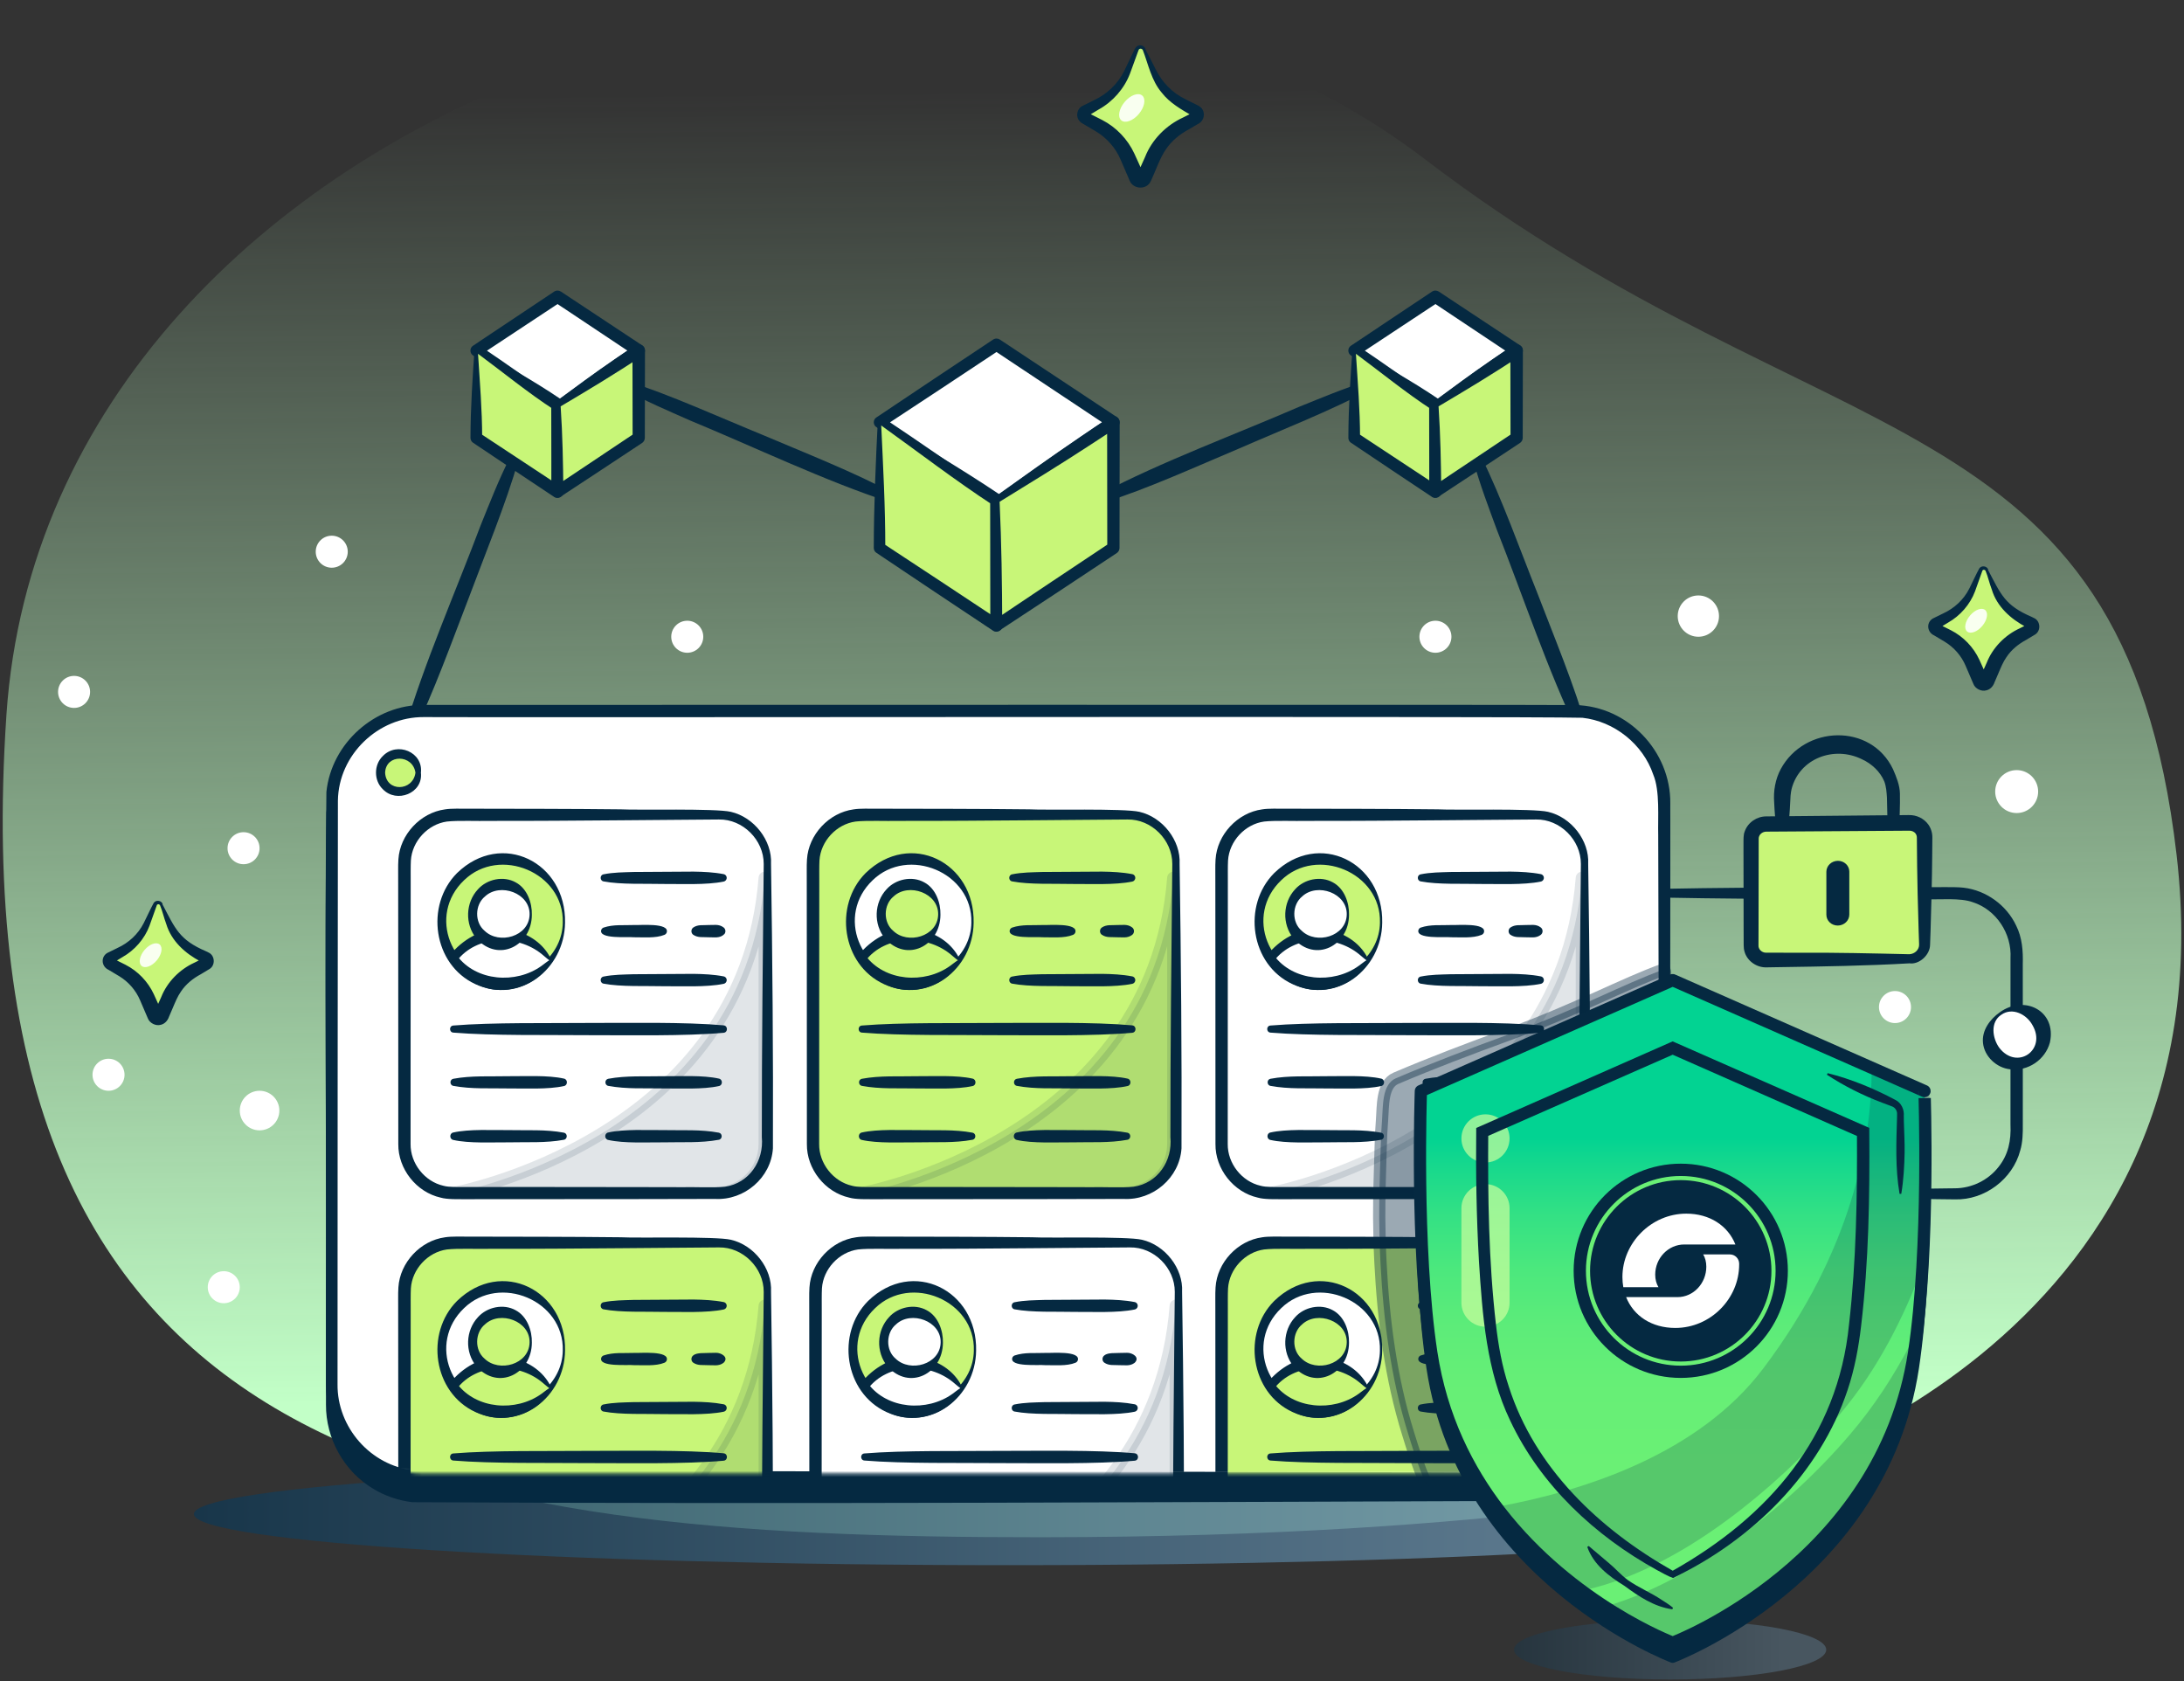 <svg xmlns="http://www.w3.org/2000/svg" width="712" height="548" viewBox="0 0 712 548" fill="none"><rect x="0" y="0" width="712" height="548" fill="#333333" stroke="none"/><path d="M568 482.84C568 482.84 728.4 440.61 709.58 278.62C692.07 127.89 595.38 151.8 464.42 51.81C309.61 -66.39 15.75 30.42 2.1 232.98C-14.4 477.95 139.34 501.22 339.64 501.1C492.69 501.01 568 482.84 568 482.84Z" fill="url(#paint0_linear_459_1524)"></path><path opacity="0.83" d="M329.05 510.2C475.869 510.2 594.89 502.741 594.89 493.54C594.89 484.339 475.869 476.88 329.05 476.88C182.231 476.88 63.21 484.339 63.21 493.54C63.21 502.741 182.231 510.2 329.05 510.2Z" fill="url(#paint1_linear_459_1524)"></path><path opacity="0.4" d="M544.48 547.46C572.586 547.46 595.37 543.117 595.37 537.76C595.37 532.403 572.586 528.06 544.48 528.06C516.374 528.06 493.59 532.403 493.59 537.76C493.59 543.117 516.374 547.46 544.48 547.46Z" fill="url(#paint2_linear_459_1524)"></path><path d="M204.71 124.32C217.71 128.36 235.65 136.47 248.42 141.68C261.16 147.11 279.35 154.26 291.34 160.9C292.92 161.76 291.91 164.24 290.16 163.7C269.47 157.01 245.05 145.34 224.87 137.02C217.71 133.84 210.49 130.79 203.59 126.98C202.1 126.16 203.05 123.81 204.71 124.32Z" fill="#052941"></path><path d="M168.9 150.28C165.22 163.53 157.63 181.94 152.78 195C147.72 208.02 141.07 226.67 134.77 238.99C133.97 240.59 131.44 239.68 131.93 237.9C138.03 216.79 149.01 191.73 156.76 171.07C159.74 163.72 162.61 156.32 166.2 149.24C166.98 147.72 169.35 148.6 168.9 150.28Z" fill="#052941"></path><path d="M446.68 126.98C434.73 133.5 416.41 140.73 403.79 146.27C391.02 151.63 373.22 159.72 360.11 163.7C358.39 164.23 357.31 161.78 358.93 160.9C378.14 150.7 403.51 141.3 423.54 132.6C430.81 129.68 438.02 126.61 445.56 124.31C447.18 123.83 448.2 126.14 446.68 126.98Z" fill="#052941"></path><path d="M483.06 149.24C489.23 161.53 495.96 180.27 501.14 193.2C506.13 206.25 513.73 224.53 517.33 237.89C517.81 239.61 515.33 240.64 514.49 238.98C504.83 219.24 496.15 193.29 488.02 172.79C485.29 165.35 482.45 157.94 480.36 150.28C479.92 148.63 482.27 147.69 483.06 149.24Z" fill="#052941"></path><path d="M324.859 162.95L286.739 137.65L324.859 112.34L362.979 137.65L324.859 162.95Z" fill="white"></path><path d="M324.909 164.14C311.799 156.25 298.579 147.71 285.699 139.22C284.579 138.52 284.579 136.78 285.699 136.08L304.709 123.36L323.759 110.69C324.449 110.23 325.319 110.26 325.969 110.69L364.109 135.96C365.319 136.72 365.309 138.6 364.109 139.36C351.279 147.89 337.959 156.13 324.909 164.14ZM324.819 161.77C337.179 152.93 349.259 144.29 361.849 135.95V139.35L323.759 114.01H325.969L306.899 126.64L287.789 139.22V136.08C300.329 144.47 312.509 152.81 324.819 161.77Z" fill="#052941"></path><path d="M286.739 137.65V178.62L324.859 203.92V162.95L286.739 137.65Z" fill="#C8F678"></path><path d="M287.289 138.7C287.909 152.2 288.629 165.29 288.609 178.62L287.769 177.06C297.299 183.3 316.459 195.96 325.949 202.26L322.849 203.92L322.799 162.95L323.709 164.65C311.429 156.62 299.259 147.28 287.289 138.7ZM286.199 136.6C299.369 144.59 313.209 152.65 325.989 161.26C326.579 161.65 326.899 162.3 326.899 162.96L326.849 203.93C326.899 205.48 325.009 206.48 323.749 205.59L304.709 192.92L285.699 180.19C285.159 179.84 284.859 179.23 284.859 178.63C284.859 164.94 285.529 149.99 286.199 136.6Z" fill="#052941"></path><path d="M324.859 162.95V203.92L362.979 178.62V137.65L324.859 162.95Z" fill="#C8F678"></path><path d="M325.879 163.56C326.499 176.86 326.689 190.61 326.729 203.92L323.819 202.36C333.279 195.99 352.369 183.26 361.869 176.95L360.979 178.61L360.929 137.64L364.099 139.34C360.999 141.41 357.869 143.45 354.739 145.48C345.619 151.44 335.229 157.81 325.879 163.56ZM323.839 162.34C332.959 155.84 342.889 148.69 352.149 142.46C355.369 140.27 358.599 138.09 361.849 135.95C362.789 135.32 364.059 135.58 364.679 136.52C364.909 136.87 365.019 137.26 365.019 137.65L364.969 178.62C364.969 179.31 364.609 179.92 364.079 180.28L345.009 192.91L325.899 205.48C324.709 206.33 322.939 205.37 322.989 203.92C323.049 190.24 323.199 175.95 323.839 162.34Z" fill="#052941"></path><path d="M467.96 131.85L441.49 114.28L467.96 96.71L494.43 114.28L467.96 131.85Z" fill="white"></path><path d="M468.01 133.04C458.78 127.73 449.45 121.76 440.43 115.88C439.28 115.17 439.28 113.39 440.43 112.68L466.86 95.05C467.55 94.59 468.42 94.62 469.07 95.05L495.56 112.58C496.77 113.34 496.76 115.22 495.56 115.98C486.62 121.94 477.18 127.61 468.01 133.04ZM467.92 130.67C476.4 124.41 484.59 118.35 493.3 112.59V115.99L466.86 98.38H469.07L442.56 115.89V112.69C451.19 118.52 459.5 124.29 467.92 130.67Z" fill="#052941"></path><path d="M441.49 114.28V142.73L467.96 160.3V131.85L441.49 114.28Z" fill="#C8F678"></path><path d="M442.04 115.33C442.64 124.84 443.38 133.43 443.39 142.73L442.54 141.15C449.16 145.49 462.46 154.27 469.06 158.64L465.96 160.3L465.91 131.85L466.82 133.55C458.35 128.05 450.19 121.36 442.04 115.33ZM440.95 113.23C450.34 118.7 460.05 124.02 469.09 130.16C469.68 130.55 470 131.2 470 131.86C470 131.87 469.95 160.31 469.95 160.32C469.99 161.87 468.11 162.87 466.85 161.98L453.63 153.17C453.61 153.15 440.43 144.33 440.41 144.31C439.87 143.95 439.58 143.34 439.58 142.74C439.59 133.04 440.28 122.66 440.95 113.23Z" fill="#052941"></path><path d="M467.96 131.85V160.3L494.43 142.73V114.28L467.96 131.85Z" fill="#C8F678"></path><path d="M468.98 132.46C469.6 141.77 469.78 151.02 469.86 160.31L466.91 158.73C473.48 154.31 486.73 145.47 493.33 141.08L492.44 142.74L492.39 114.29L495.56 115.99C487.05 121.69 477.84 127.21 468.98 132.46ZM466.95 131.24C473.24 126.61 480.07 121.53 486.52 117.16C488.77 115.62 491.03 114.08 493.3 112.58C494.24 111.95 495.51 112.21 496.13 113.15C496.36 113.5 496.47 113.89 496.47 114.28L496.42 142.73C496.42 143.42 496.06 144.03 495.53 144.39C488.93 148.76 475.63 157.55 469.01 161.88C467.8 162.75 465.99 161.77 466.06 160.3C466.15 150.6 466.3 140.88 466.95 131.24Z" fill="#052941"></path><path d="M181.76 131.85L155.29 114.28L181.76 96.71L208.23 114.28L181.76 131.85Z" fill="white"></path><path d="M181.81 133.04C172.58 127.73 163.25 121.76 154.23 115.88C153.08 115.17 153.08 113.39 154.23 112.68L180.66 95.05C181.35 94.59 182.22 94.62 182.87 95.05L209.36 112.58C210.57 113.34 210.56 115.22 209.36 115.98C200.42 121.94 190.98 127.61 181.81 133.04ZM181.72 130.67C190.2 124.41 198.39 118.35 207.1 112.59V115.99L180.66 98.38H182.87L156.36 115.89V112.69C164.99 118.52 173.3 124.29 181.72 130.67Z" fill="#052941"></path><path d="M155.29 114.28V142.73L181.76 160.3V131.85L155.29 114.28Z" fill="#C8F678"></path><path d="M155.84 115.33C156.44 124.84 157.18 133.43 157.19 142.73L156.34 141.15C162.96 145.49 176.26 154.27 182.86 158.64L179.76 160.3L179.71 131.85L180.62 133.55C172.15 128.05 163.99 121.36 155.84 115.33ZM154.75 113.23C164.14 118.7 173.85 124.02 182.89 130.16C183.48 130.55 183.8 131.2 183.8 131.86C183.8 131.87 183.75 160.31 183.75 160.32C183.79 161.87 181.91 162.87 180.65 161.98L167.43 153.17C167.41 153.15 154.23 144.33 154.21 144.31C153.67 143.95 153.38 143.34 153.38 142.74C153.39 133.04 154.08 122.66 154.75 113.23Z" fill="#052941"></path><path d="M181.76 131.85V160.3L208.23 142.73V114.28L181.76 131.85Z" fill="#C8F678"></path><path d="M182.779 132.46C183.399 141.77 183.579 151.02 183.659 160.31L180.709 158.73C187.279 154.31 200.529 145.47 207.129 141.08L206.239 142.74L206.189 114.29L209.359 115.99C200.849 121.69 191.639 127.21 182.779 132.46ZM180.749 131.24C187.039 126.61 193.869 121.53 200.319 117.16C202.569 115.62 204.829 114.08 207.099 112.58C208.039 111.95 209.309 112.21 209.929 113.15C210.159 113.5 210.269 113.89 210.269 114.28L210.219 142.73C210.219 143.42 209.859 144.03 209.329 144.39C202.729 148.76 189.429 157.55 182.809 161.88C181.599 162.75 179.789 161.77 179.859 160.3C179.949 150.6 180.099 140.88 180.749 131.24Z" fill="#052941"></path><path d="M531.5 290C562.4 289.09 596.77 289.35 627.86 289.19C630.83 289.25 637.26 289.02 640.14 289.36C647.48 290.21 654.16 295.04 657.29 301.73C659.25 305.61 659.57 310.08 659.44 314.34C659.42 316.84 659.46 331.57 659.45 334.42V366.54C659.48 369.25 659.43 372.34 658.61 375.03C656.15 384.39 646.99 391.24 637.33 390.96C636.05 390.96 632.63 390.9 631.31 390.89C623.53 390.73 614.95 390.62 607.22 390.37V387.94C612.57 387.81 617.93 387.64 623.28 387.56C625.97 387.51 632.73 387.38 635.33 387.37L637.34 387.35C642.83 387.32 648.17 384.71 651.54 380.38C654.75 376.35 655.67 371.77 655.43 366.54C655.43 355.88 655.43 328.66 655.44 318.36C655.43 317.12 655.45 313.56 655.44 312.34C655.9 304.37 650.82 296.56 643.17 294.1C639.05 292.58 632.25 293.3 627.86 293.14C596.74 293.03 562.45 293.18 531.5 292.33C531.5 292.31 531.5 290 531.5 290Z" fill="#052941"></path><path d="M512.549 488.04H138.149C121.579 488.04 108.149 474.61 108.149 458.04V268.44C108.149 251.87 121.579 238.44 138.149 238.44H512.549C529.119 238.44 542.549 251.87 542.549 268.44V458.04C542.549 474.61 529.119 488.04 512.549 488.04Z" fill="#052941"></path><path d="M512.55 489.2C386.65 489.62 260.29 490.34 134.38 489.67C129.92 489.12 125.4 487.62 121.58 485.23C112.12 479.6 106.2 468.85 106.27 457.88C106.32 451.54 106.23 433.64 106.26 427.03C106.44 381.36 105.82 310.43 106.41 264.83C108.04 248.97 122.21 236.31 138.16 236.46C167.31 236.49 495.45 236.33 513.62 236.51C530.67 236.88 544.72 251.55 544.53 268.61C544.54 323.72 544.13 398.42 544 453.74C544.07 457.19 543.98 460.84 543.34 464.26C540.58 478.47 526.93 489.65 512.55 489.2ZM512.55 486.83C525.88 486.92 538.17 476.81 540.6 463.71C541.14 460.41 541.21 457.1 541.12 453.74C540.85 402.62 540.78 329.86 540.59 278.9C540.43 273.36 541.21 264.45 538.97 259.18C535.63 249.27 526.25 241.79 515.87 240.66C495.2 240.11 168.83 240.63 138.15 240.44C123.26 240.34 110.37 252.73 110.16 267.68C110.07 325.04 110.07 400.68 110.04 457.89C109.88 471.94 120.81 484.44 134.82 485.96C260.55 486.54 386.94 486.14 512.55 486.83Z" fill="#052941"></path><path d="M512.549 481.36H138.149C121.579 481.36 108.149 467.93 108.149 451.36V261.76C108.149 245.19 121.579 231.76 138.149 231.76H512.549C529.119 231.76 542.549 245.19 542.549 261.76V451.36C542.549 467.93 529.119 481.36 512.549 481.36Z" fill="white"></path><path d="M512.55 482.52C386.65 482.94 260.29 483.66 134.38 482.99C129.92 482.44 125.4 480.94 121.58 478.55C112.12 472.92 106.2 462.17 106.27 451.2C106.32 444.86 106.23 426.96 106.26 420.35C106.44 374.68 105.82 303.75 106.41 258.15C108.04 242.29 122.21 229.63 138.16 229.78C167.31 229.81 495.45 229.65 513.62 229.83C530.67 230.2 544.72 244.87 544.53 261.93C544.54 317.04 544.13 391.74 544 447.06C544.07 450.51 543.98 454.16 543.34 457.58C540.58 471.79 526.93 482.97 512.55 482.52ZM512.55 480.14C525.88 480.23 538.17 470.12 540.6 457.02C541.14 453.72 541.21 450.41 541.12 447.05C540.85 395.93 540.78 323.17 540.59 272.21C540.43 266.67 541.21 257.76 538.97 252.49C535.63 242.58 526.25 235.1 515.87 233.97C495.2 233.42 168.83 233.94 138.15 233.75C123.26 233.65 110.37 246.04 110.16 260.99C110.07 318.35 110.07 393.99 110.04 451.2C109.88 465.25 120.81 477.75 134.82 479.27C260.55 479.86 386.94 479.46 512.55 480.14Z" fill="#052941"></path><path d="M553.679 207.56C557.396 207.56 560.409 204.547 560.409 200.83C560.409 197.113 557.396 194.1 553.679 194.1C549.962 194.1 546.949 197.113 546.949 200.83C546.949 204.547 549.962 207.56 553.679 207.56Z" fill="white"></path><path d="M657.449 265.03C661.315 265.03 664.449 261.896 664.449 258.03C664.449 254.164 661.315 251.03 657.449 251.03C653.583 251.03 650.449 254.164 650.449 258.03C650.449 261.896 653.583 265.03 657.449 265.03Z" fill="white"></path><path d="M617.78 333.49C620.663 333.49 623 331.153 623 328.27C623 325.387 620.663 323.05 617.78 323.05C614.897 323.05 612.56 325.387 612.56 328.27C612.56 331.153 614.897 333.49 617.78 333.49Z" fill="white"></path><path d="M467.959 212.78C470.842 212.78 473.179 210.443 473.179 207.56C473.179 204.677 470.842 202.34 467.959 202.34C465.076 202.34 462.739 204.677 462.739 207.56C462.739 210.443 465.076 212.78 467.959 212.78Z" fill="white"></path><path d="M224.05 212.78C226.933 212.78 229.27 210.443 229.27 207.56C229.27 204.677 226.933 202.34 224.05 202.34C221.167 202.34 218.83 204.677 218.83 207.56C218.83 210.443 221.167 212.78 224.05 212.78Z" fill="white"></path><path d="M72.95 424.81C75.832 424.81 78.169 422.473 78.169 419.59C78.169 416.707 75.832 414.37 72.95 414.37C70.067 414.37 67.73 416.707 67.73 419.59C67.73 422.473 70.067 424.81 72.95 424.81Z" fill="white"></path><path d="M35.38 355.56C38.263 355.56 40.6 353.223 40.6 350.34C40.6 347.457 38.263 345.12 35.38 345.12C32.497 345.12 30.16 347.457 30.16 350.34C30.16 353.223 32.497 355.56 35.38 355.56Z" fill="white"></path><path d="M79.4 281.71C82.283 281.71 84.62 279.373 84.62 276.49C84.62 273.607 82.283 271.27 79.4 271.27C76.517 271.27 74.18 273.607 74.18 276.49C74.18 279.373 76.517 281.71 79.4 281.71Z" fill="white"></path><path d="M108.15 185.06C111.033 185.06 113.37 182.723 113.37 179.84C113.37 176.957 111.033 174.62 108.15 174.62C105.267 174.62 102.93 176.957 102.93 179.84C102.93 182.723 105.267 185.06 108.15 185.06Z" fill="white"></path><path d="M24.15 230.76C27.033 230.76 29.37 228.423 29.37 225.54C29.37 222.657 27.033 220.32 24.15 220.32C21.267 220.32 18.93 222.657 18.93 225.54C18.93 228.423 21.267 230.76 24.15 230.76Z" fill="white"></path><path d="M84.62 368.46C88.182 368.46 91.07 365.572 91.07 362.01C91.07 358.448 88.182 355.56 84.62 355.56C81.058 355.56 78.17 358.448 78.17 362.01C78.17 365.572 81.058 368.46 84.62 368.46Z" fill="white"></path><path d="M647.729 185.88L650.299 192.01C651.939 195.92 654.859 199.16 658.579 201.19L662.259 203.21C663.039 203.64 663.039 204.77 662.259 205.2L658.419 207.3C654.799 209.28 651.929 212.41 650.269 216.19L647.719 221.99C647.319 222.89 646.049 222.89 645.649 221.99L643.099 216.19C641.439 212.41 638.569 209.28 634.949 207.3L631.109 205.2C630.329 204.77 630.329 203.64 631.109 203.21L634.789 201.19C638.509 199.15 641.429 195.92 643.069 192.01L645.639 185.88C646.029 184.96 647.339 184.96 647.729 185.88Z" fill="#C8F678"></path><path d="M648.09 185.73C652.32 193.77 653.55 197.32 662.38 201.1L663.099 201.46L663.19 201.5C665.21 202.48 665.4 205.55 663.53 206.79L660.59 208.56C658.06 209.91 655.73 211.78 654.14 214.18C653.01 215.78 652.27 217.66 651.49 219.48L650.219 222.44C649.809 223.66 648.84 224.75 647.56 225.03C645.94 225.51 643.929 224.49 643.349 222.96L640.82 217.06C639.45 213.81 637.02 211.01 633.99 209.18C633.5 208.89 631.069 207.43 630.539 207.12C628.029 205.99 627.92 202.5 630.53 201.41L633.43 199.99C637.1 198.31 640.15 195.51 641.99 191.89C642.93 190.04 644.25 187.12 645.26 185.29C645.98 184.23 647.78 184.47 648.17 185.67C648.16 185.7 648.09 185.73 648.09 185.73ZM647.3 186.06C647.14 185.77 646.81 185.67 646.55 185.77C646.27 185.88 646.27 186.03 646.05 186.65C645.52 188.18 644.43 191.22 643.88 192.74C642.28 197.02 639.04 200.73 635.06 202.97L632.31 204.64L632.14 204.74L632.05 204.79C632.01 204.81 631.99 204.83 632.03 204.81C632.57 204.56 632.52 203.75 632.08 203.48L632.44 203.66C633.01 203.95 635.55 205.2 636.05 205.46C640.07 207.52 643.37 210.94 645.28 215.05C646.2 217.03 647.06 218.97 647.94 220.93C647.58 220.01 646.13 219.85 645.58 220.74C645.54 220.81 645.499 220.86 645.469 220.93C645.459 220.95 645.519 220.83 645.539 220.79C646.059 219.61 647.17 217.18 647.69 216.02C649.66 211.05 653.699 206.98 658.539 204.77C658.969 204.55 660.27 203.91 660.7 203.69L661.06 203.51C661.15 203.47 661.409 203.33 661.229 203.44C660.699 203.83 660.82 204.65 661.34 204.88L661.25 204.83L660.56 204.42C655.53 201.79 650.99 197.72 649.34 192.17C648.59 190.23 648.06 187.85 647.3 186.06Z" fill="#052941"></path><path d="M646.243 204.034C647.864 202.101 648.281 199.779 647.172 198.849C646.063 197.919 643.85 198.733 642.228 200.667C640.606 202.601 640.19 204.922 641.298 205.852C642.407 206.782 644.621 205.968 646.243 204.034Z" fill="#F9FFF0"></path><path d="M372.989 16.12L375.969 23.22C377.869 27.75 381.249 31.49 385.559 33.85L389.819 36.18C390.729 36.68 390.729 37.98 389.819 38.48L385.369 40.91C381.179 43.2 377.859 46.82 375.929 51.19L372.979 57.9C372.519 58.94 371.039 58.94 370.579 57.9L367.629 51.19C365.699 46.81 362.389 43.2 358.189 40.91L353.739 38.48C352.829 37.98 352.829 36.68 353.739 36.18L357.999 33.85C362.309 31.49 365.689 27.75 367.589 23.22L370.569 16.12C371.029 15.05 372.539 15.05 372.989 16.12Z" fill="#C8F678"></path><path d="M373.349 15.97C374.529 18.17 375.649 20.39 376.769 22.62C378.849 26.85 382.249 30.32 386.459 32.34L389.799 34.01L390.629 34.43L390.729 34.48C393.199 35.77 392.949 39.33 390.509 40.43C389.799 40.84 388.429 41.66 387.699 42.09C384.719 43.67 381.979 45.86 380.099 48.67C378.169 51.46 376.929 55.19 375.509 58.29C375.319 58.69 375.149 59.18 374.889 59.54C373.319 61.98 369.319 61.55 368.279 58.89L365.339 52.06C363.719 48.23 360.829 44.95 357.249 42.81C356.669 42.48 353.869 40.81 353.249 40.45C352.829 40.19 352.379 39.98 351.999 39.54C350.539 38.02 351.089 35.3 353.019 34.47L353.229 34.37L356.569 32.71C360.839 30.72 364.379 27.41 366.489 23.17C367.289 21.51 368.899 18.13 369.709 16.46C369.949 15.85 370.509 14.89 371.329 14.81C372.199 14.6 373.149 15.14 373.429 15.94L373.349 15.97ZM372.559 16.3C372.369 15.93 371.949 15.79 371.599 15.91C371.229 16.04 371.189 16.28 370.939 16.98C370.309 18.74 369.029 22.25 368.379 24.01C366.509 28.91 362.779 33.14 358.199 35.68L354.999 37.6L354.799 37.72L354.699 37.78C354.659 37.8 354.629 37.82 354.659 37.81C354.999 37.64 355.079 37.2 354.829 36.9C354.799 36.85 354.669 36.76 354.719 36.79L355.139 37C355.799 37.34 358.729 38.81 359.309 39.11C363.889 41.47 367.639 45.39 369.809 50.07C370.869 52.35 371.859 54.6 372.869 56.88C372.519 56 371.099 55.97 370.729 56.89C371.359 55.48 372.659 52.61 373.289 51.2C375.529 45.51 380.129 40.87 385.659 38.32L388.799 36.74C388.369 37.06 388.489 37.71 388.889 37.88L388.789 37.82C385.239 35.76 381.279 33.53 378.759 30.23C375.329 26.26 374.339 20.86 372.559 16.3Z" fill="#052941"></path><path d="M371.282 37.133C373.159 34.894 373.642 32.208 372.36 31.132C371.077 30.057 368.516 31 366.639 33.239C364.761 35.477 364.279 38.163 365.561 39.239C366.843 40.314 369.404 39.371 371.282 37.133Z" fill="#F9FFF0"></path><path d="M52.59 294.9L55.16 301.03C56.8 304.94 59.72 308.18 63.44 310.21L67.12 312.23C67.9 312.66 67.9 313.79 67.12 314.22L63.28 316.32C59.66 318.3 56.79 321.43 55.13 325.21L52.58 331.01C52.18 331.91 50.91 331.91 50.51 331.01L47.96 325.21C46.3 321.43 43.43 318.3 39.81 316.32L35.97 314.22C35.19 313.79 35.19 312.66 35.97 312.23L39.65 310.21C43.37 308.17 46.29 304.94 47.93 301.03L50.5 294.9C50.89 293.98 52.2 293.98 52.59 294.9Z" fill="#C8F678"></path><path d="M52.95 294.75C57.18 302.79 58.41 306.34 67.24 310.12L67.96 310.48L68.05 310.52C70.07 311.5 70.26 314.57 68.39 315.81L65.45 317.58C62.92 318.93 60.59 320.8 59 323.2C57.87 324.8 57.13 326.68 56.35 328.5L55.08 331.46C54.67 332.68 53.7 333.77 52.42 334.05C50.8 334.53 48.79 333.51 48.21 331.98L45.68 326.08C44.31 322.83 41.88 320.03 38.85 318.2C38.36 317.91 35.93 316.45 35.4 316.14C32.89 315.01 32.78 311.52 35.39 310.43L38.29 309.01C41.96 307.33 45.01 304.53 46.85 300.91C47.79 299.06 49.11 296.14 50.12 294.31C50.84 293.25 52.64 293.49 53.03 294.69C53.02 294.72 52.95 294.75 52.95 294.75ZM52.16 295.08C52 294.79 51.67 294.69 51.41 294.79C51.13 294.9 51.13 295.05 50.91 295.67C50.38 297.2 49.29 300.24 48.74 301.76C47.14 306.04 43.9 309.75 39.92 311.99L37.17 313.66L37 313.76L36.91 313.81C36.87 313.83 36.85 313.85 36.89 313.83C37.43 313.58 37.38 312.77 36.94 312.5L37.3 312.68C37.87 312.97 40.41 314.22 40.91 314.48C44.93 316.54 48.23 319.96 50.14 324.07C51.06 326.05 51.92 327.99 52.8 329.95C52.44 329.03 50.99 328.87 50.44 329.76C50.4 329.83 50.36 329.88 50.33 329.95C50.32 329.97 50.38 329.85 50.4 329.81C50.92 328.63 52.03 326.2 52.55 325.04C54.52 320.07 58.56 316 63.4 313.79C63.83 313.57 65.13 312.93 65.56 312.71L65.92 312.53C66.01 312.49 66.27 312.35 66.09 312.46C65.56 312.85 65.68 313.67 66.2 313.9L66.11 313.85L65.42 313.44C60.39 310.81 55.86 306.74 54.2 301.19C53.46 299.24 52.93 296.87 52.16 295.08Z" fill="#052941"></path><path d="M51.115 313.05C52.736 311.116 53.153 308.795 52.044 307.865C50.935 306.935 48.722 307.749 47.1 309.683C45.478 311.617 45.062 313.938 46.17 314.868C47.279 315.798 49.493 314.984 51.115 313.05Z" fill="#F9FFF0"></path><path d="M657.259 346.69C662.197 346.69 666.199 342.687 666.199 337.75C666.199 332.813 662.197 328.81 657.259 328.81C652.322 328.81 648.319 332.813 648.319 337.75C648.319 342.687 652.322 346.69 657.259 346.69Z" fill="white"></path><path d="M651.939 329.99C659.969 324.16 670.529 329.49 668.289 339.81C666.769 345.49 661.039 349.32 655.239 348.55C650.929 348.07 646.949 344.44 646.479 340.03C646.009 335.88 648.759 332.23 651.939 329.99ZM652.469 330.76C648.759 333.16 649.529 338.41 651.759 341.52C657.529 349.04 667.379 342.25 662.569 334.11C660.709 330.68 656.059 328.24 652.469 330.76Z" fill="#052941"></path><mask id="mask0_459_1524" style="mask-type:luminance" maskUnits="userSpaceOnUse" x="108" y="230" width="435" height="251"><path d="M512.549 480.36H138.149C121.579 480.36 108.149 466.93 108.149 450.36V260.76C108.149 244.19 121.579 230.76 138.149 230.76H512.549C529.119 230.76 542.549 244.19 542.549 260.76V450.36C542.549 466.93 529.119 480.36 512.549 480.36Z" fill="white"></path></mask><g mask="url(#mask0_459_1524)"><path d="M250.2 281.61V372.91C250.2 381.75 243.04 388.91 234.2 388.91H147.85C139.01 388.91 131.85 381.75 131.85 372.91V281.61C131.85 272.77 139.01 265.61 147.85 265.61H234.2C243.04 265.61 250.2 272.77 250.2 281.61Z" fill="white"></path><path d="M251.359 281.61C251.819 311.61 252.099 344.23 251.979 374.34C251.359 383.93 242.649 391.35 233.119 390.8C226.749 390.81 214.689 390.84 208.189 390.85C193.989 390.84 165.409 390.91 151.209 390.89C149.019 390.86 145.809 391.01 143.659 390.39C135.739 388.62 129.749 381.03 129.849 372.91L129.829 315.93L129.809 287.44C129.859 285.27 129.719 282.42 129.879 280.16C130.379 272.06 137.039 264.92 145.079 263.83C147.229 263.48 150.319 263.64 152.499 263.61C168.729 263.65 186.169 263.63 202.349 263.82C207.849 264.13 233.299 263.47 238.259 264.63C245.829 266.37 251.769 273.97 251.359 281.61ZM248.979 281.61C248.999 273.8 242.169 266.99 234.379 267.13C233.149 267.11 204.389 267.4 202.349 267.39C188.629 267.5 173.419 267.62 159.619 267.59C155.839 267.7 149.229 267.39 145.699 267.8C139.469 268.67 134.349 274.2 133.949 280.48C133.849 282.22 133.889 285.55 133.889 287.44L133.869 315.93L133.849 372.91C133.779 379.22 138.419 385.15 144.589 386.53C146.349 387.03 149.369 386.92 151.209 386.93C165.419 386.9 193.979 386.97 208.189 386.97L222.429 387C226.239 386.9 232.799 387.24 236.369 386.84C244.239 385.69 249.099 378.39 248.359 370.64C248.339 341.82 248.689 310.18 248.979 281.61Z" fill="#052941"></path><path d="M183.839 300.79C183.719 305.42 182.089 309.66 179.449 313.02C175.689 317.81 169.859 320.83 163.399 320.69C156.939 320.55 151.279 317.28 147.769 312.33C145.309 308.86 143.899 304.55 144.029 299.92C144.319 288.69 153.479 279.78 164.469 280.02C175.459 280.25 184.139 289.56 183.839 300.79Z" fill="#C8F678"></path><path d="M184.209 300.8C184.039 315.86 169.439 327.46 154.959 320.79C141.209 314.44 138.519 295.12 148.989 284.6C163.529 270.49 184.639 281.07 184.209 300.8ZM183.469 300.78C183.949 284.4 162.859 275.69 151.289 286.93C139.289 298.37 147.089 318.02 163.489 318.69C173.459 319.23 183.329 311.29 183.469 300.78Z" fill="#052941"></path><path d="M179.449 313.02C175.689 317.81 169.859 320.83 163.399 320.69C156.939 320.55 151.279 317.28 147.769 312.33C151.529 307.53 157.359 304.52 163.819 304.66C170.279 304.79 175.939 308.06 179.449 313.02Z" fill="white"></path><path d="M179.819 313.03C176.819 319.04 170.029 322.69 163.389 322.69C156.569 322.81 150.319 318.61 146.589 313.16C146.209 312.63 146.239 311.92 146.629 311.43C148.679 308.86 151.229 306.68 154.169 305.12C162.959 300.13 175.649 303.63 179.819 313.03ZM179.079 313.01C178.229 312.43 177.409 311.62 176.609 311C168.629 304.54 155.409 304.76 148.919 313.22L148.959 311.49C155.209 319.93 168.219 320.82 176.499 314.88C177.329 314.3 178.189 313.55 179.079 313.01Z" fill="#052941"></path><path d="M172.982 299.138C173.634 293.826 169.95 289.003 164.753 288.365C159.556 287.727 154.814 291.516 154.163 296.828C153.511 302.141 157.195 306.964 162.392 307.601C167.589 308.239 172.331 304.45 172.982 299.138Z" fill="white"></path><path d="M173.389 298.2C173.349 308.28 162.429 313.93 155.289 305.89C151.499 301.25 151.759 294.21 155.829 289.87C158.779 286.56 164.139 285.4 168.109 287.62C171.879 289.62 173.489 294.31 173.389 298.2ZM172.649 298.18C172.879 291.12 163.039 287.63 158.129 292.2C154.779 294.92 154.669 300.65 157.979 303.41C162.699 307.98 172.439 305.31 172.649 298.18Z" fill="#052941"></path><path d="M196.749 285C200.009 284.34 203.279 284.35 206.539 284.24C211.419 284.2 221.239 284.13 226.119 284.12C229.379 284.17 232.639 284.31 235.909 284.94C236.579 285.07 237.019 285.72 236.889 286.39C236.789 286.9 236.389 287.28 235.909 287.37C230.279 288.53 222.099 288.11 216.329 288.15C210.549 288 202.409 288.39 196.759 287.31C195.509 287.09 195.509 285.23 196.749 285Z" fill="#052941"></path><path d="M196.749 318.33C200.009 317.67 203.279 317.68 206.539 317.57C211.419 317.53 221.239 317.46 226.119 317.45C229.379 317.5 232.639 317.64 235.909 318.27C236.579 318.4 237.019 319.05 236.889 319.72C236.789 320.23 236.389 320.61 235.909 320.7C230.279 321.86 222.099 321.44 216.329 321.48C210.549 321.33 202.409 321.72 196.759 320.64C195.509 320.41 195.509 318.55 196.749 318.33Z" fill="#052941"></path><path d="M147.769 334.29C160.469 333.24 178.919 333.58 191.829 333.45C204.799 333.47 223.119 333.09 235.889 334.23C237.329 334.35 237.379 336.53 235.889 336.66C223.189 337.8 204.739 337.42 191.829 337.44C178.859 337.31 160.539 337.65 147.769 336.6C146.399 336.48 146.349 334.42 147.769 334.29Z" fill="#052941"></path><path d="M147.769 351.65C153.749 350.54 159.769 350.96 165.809 350.81C171.149 350.85 178.629 350.42 183.849 351.59C185.139 351.84 185.139 353.78 183.849 354.02C178.659 355.18 171.129 354.76 165.809 354.8C159.769 354.66 153.749 355.08 147.769 353.96C146.549 353.72 146.549 351.89 147.769 351.65Z" fill="#052941"></path><path d="M198.289 351.65C204.269 350.54 210.289 350.96 216.329 350.81C221.669 350.85 229.149 350.42 234.369 351.59C235.659 351.84 235.659 353.78 234.369 354.02C229.179 355.18 221.649 354.76 216.329 354.8C210.289 354.66 204.269 355.08 198.289 353.96C197.059 353.72 197.069 351.89 198.289 351.65Z" fill="#052941"></path><path d="M234.359 371.53C228.379 372.64 222.359 372.22 216.319 372.37C210.979 372.33 203.499 372.76 198.279 371.59C196.989 371.34 196.989 369.4 198.279 369.16C203.469 368 210.999 368.42 216.319 368.38C222.359 368.52 228.379 368.1 234.359 369.22C235.579 369.46 235.579 371.29 234.359 371.53Z" fill="#052941"></path><path d="M183.849 371.53C177.869 372.64 171.849 372.22 165.809 372.37C160.469 372.33 152.989 372.76 147.769 371.59C146.479 371.34 146.479 369.4 147.769 369.16C152.959 368 160.489 368.42 165.809 368.38C171.849 368.52 177.869 368.1 183.849 369.22C185.069 369.46 185.069 371.29 183.849 371.53Z" fill="#052941"></path><path d="M196.749 302.37C200.009 301.26 203.329 301.68 206.669 301.53C208.469 301.65 218.399 300.67 217.349 303.98C217.209 304.34 216.929 304.61 216.589 304.74C213.749 305.9 209.639 305.49 206.659 305.52C204.799 305.29 194.959 306.24 196.029 303.07C196.179 302.74 196.439 302.49 196.749 302.37Z" fill="#052941"></path><path d="M225.969 302.37C227.539 301.28 229.209 301.67 230.929 301.53C232.679 301.58 234.319 301.12 235.889 302.31C236.559 302.82 236.689 303.78 236.179 304.45C234.719 305.99 232.739 305.47 230.919 305.52C229.189 305.39 227.529 305.77 225.959 304.68C225.219 304.11 225.229 302.94 225.969 302.37Z" fill="#052941"></path><path opacity="0.12" d="M249.3 286.16V372.91C249.3 381.75 242.2 388.91 233.44 388.91H147.85C147.85 388.91 242.61 371.51 249.3 286.16Z" fill="#052941" stroke="#052941" stroke-width="4" stroke-miterlimit="10" stroke-linecap="round" stroke-linejoin="round"></path><path d="M383.4 281.61V372.91C383.4 381.75 376.24 388.91 367.4 388.91H281.05C272.21 388.91 265.05 381.75 265.05 372.91V281.61C265.05 272.77 272.21 265.61 281.05 265.61H367.4C376.24 265.61 383.4 272.77 383.4 281.61Z" fill="#C8F678"></path><path d="M384.559 281.61C385.019 311.61 385.299 344.23 385.179 374.34C384.559 383.93 375.849 391.35 366.319 390.8C359.949 390.81 347.889 390.84 341.389 390.85C327.189 390.84 298.609 390.91 284.409 390.89C282.219 390.86 279.009 391.01 276.859 390.39C268.939 388.62 262.949 381.03 263.049 372.91L263.029 315.93L263.009 287.44C263.059 285.27 262.919 282.42 263.079 280.16C263.579 272.06 270.239 264.92 278.279 263.83C280.429 263.48 283.519 263.64 285.699 263.61C301.929 263.65 319.369 263.63 335.549 263.82C341.049 264.13 366.489 263.47 371.459 264.63C379.029 266.37 384.969 273.97 384.559 281.61ZM382.179 281.61C382.199 273.8 375.369 266.99 367.579 267.13C366.349 267.11 337.589 267.4 335.549 267.39C321.829 267.5 306.619 267.62 292.819 267.59C289.039 267.7 282.429 267.39 278.899 267.8C272.669 268.67 267.549 274.2 267.149 280.48C267.049 282.22 267.089 285.55 267.089 287.44L267.069 315.93L267.049 372.91C266.979 379.22 271.619 385.15 277.789 386.53C279.549 387.03 282.569 386.92 284.409 386.93C298.619 386.9 327.179 386.97 341.389 386.97L355.629 387C359.439 386.9 365.999 387.24 369.569 386.84C377.439 385.69 382.299 378.39 381.559 370.64C381.539 341.82 381.889 310.18 382.179 281.61Z" fill="#052941"></path><path d="M317.039 300.79C316.919 305.42 315.289 309.66 312.649 313.02C308.889 317.81 303.059 320.83 296.599 320.69C290.139 320.55 284.479 317.28 280.969 312.33C278.509 308.86 277.099 304.55 277.229 299.92C277.519 288.69 286.679 279.78 297.669 280.02C308.659 280.25 317.339 289.56 317.039 300.79Z" fill="white"></path><path d="M317.409 300.8C317.239 315.86 302.639 327.46 288.159 320.79C274.409 314.44 271.719 295.12 282.189 284.6C296.729 270.49 317.839 281.07 317.409 300.8ZM316.669 300.78C317.149 284.4 296.059 275.69 284.489 286.93C272.489 298.37 280.289 318.02 296.689 318.69C306.659 319.23 316.529 311.29 316.669 300.78Z" fill="#052941"></path><path d="M312.649 313.02C308.889 317.81 303.059 320.83 296.599 320.69C290.139 320.55 284.479 317.28 280.969 312.33C284.729 307.53 290.559 304.52 297.019 304.66C303.479 304.79 309.139 308.06 312.649 313.02Z" fill="#C8F678"></path><path d="M313.019 313.03C310.019 319.04 303.229 322.69 296.589 322.69C289.769 322.81 283.519 318.61 279.789 313.16C279.409 312.63 279.439 311.92 279.829 311.43C281.879 308.86 284.429 306.68 287.369 305.12C296.159 300.13 308.849 303.63 313.019 313.03ZM312.279 313.01C311.429 312.43 310.609 311.62 309.809 311C301.829 304.54 288.609 304.76 282.119 313.22L282.159 311.49C288.409 319.93 301.419 320.82 309.699 314.88C310.529 314.3 311.389 313.55 312.279 313.01Z" fill="#052941"></path><path d="M306.187 299.132C306.839 293.82 303.155 288.997 297.958 288.359C292.761 287.722 288.02 291.511 287.368 296.823C286.716 302.135 290.4 306.958 295.597 307.596C300.794 308.234 305.536 304.444 306.187 299.132Z" fill="#C8F678"></path><path d="M306.589 298.2C306.549 308.28 295.629 313.93 288.489 305.89C284.699 301.25 284.959 294.21 289.029 289.87C291.979 286.56 297.339 285.4 301.309 287.62C305.079 289.62 306.689 294.31 306.589 298.2ZM305.849 298.18C306.079 291.12 296.239 287.63 291.329 292.2C287.979 294.92 287.869 300.65 291.179 303.41C295.899 307.98 305.639 305.31 305.849 298.18Z" fill="#052941"></path><path d="M329.949 285C333.209 284.34 336.469 284.35 339.739 284.24C344.619 284.2 354.439 284.13 359.319 284.12C362.579 284.17 365.839 284.31 369.109 284.94C369.779 285.07 370.219 285.72 370.089 286.39C369.989 286.9 369.589 287.28 369.109 287.37C363.479 288.53 355.299 288.11 349.539 288.15C343.759 288 335.619 288.39 329.969 287.31C328.709 287.09 328.709 285.23 329.949 285Z" fill="#052941"></path><path d="M329.949 318.33C333.209 317.67 336.469 317.68 339.739 317.57C344.619 317.53 354.439 317.46 359.319 317.45C362.579 317.5 365.839 317.64 369.109 318.27C369.779 318.4 370.219 319.05 370.089 319.72C369.989 320.23 369.589 320.61 369.109 320.7C363.479 321.86 355.299 321.44 349.539 321.48C343.759 321.33 335.619 321.72 329.969 320.64C328.709 320.41 328.709 318.55 329.949 318.33Z" fill="#052941"></path><path d="M280.969 334.29C293.669 333.24 312.119 333.58 325.029 333.45C337.999 333.47 356.319 333.09 369.089 334.23C370.529 334.35 370.579 336.53 369.089 336.66C356.389 337.8 337.939 337.42 325.029 337.44C312.059 337.31 293.739 337.65 280.969 336.6C279.599 336.48 279.549 334.42 280.969 334.29Z" fill="#052941"></path><path d="M280.969 351.65C286.949 350.54 292.969 350.96 299.009 350.81C304.349 350.85 311.829 350.42 317.049 351.59C318.339 351.84 318.339 353.78 317.049 354.02C311.859 355.18 304.329 354.76 299.009 354.8C292.969 354.66 286.949 355.08 280.969 353.96C279.749 353.72 279.749 351.89 280.969 351.65Z" fill="#052941"></path><path d="M331.489 351.65C337.469 350.54 343.489 350.96 349.529 350.81C354.869 350.85 362.349 350.42 367.569 351.59C368.859 351.84 368.859 353.78 367.569 354.02C362.379 355.18 354.849 354.76 349.529 354.8C343.489 354.66 337.469 355.08 331.489 353.96C330.259 353.72 330.269 351.89 331.489 351.65Z" fill="#052941"></path><path d="M367.559 371.53C361.579 372.64 355.559 372.22 349.519 372.37C344.179 372.33 336.699 372.76 331.479 371.59C330.189 371.34 330.189 369.4 331.479 369.16C336.669 368 344.199 368.42 349.519 368.38C355.559 368.52 361.579 368.1 367.559 369.22C368.779 369.46 368.779 371.29 367.559 371.53Z" fill="#052941"></path><path d="M317.049 371.53C311.069 372.64 305.049 372.22 299.009 372.37C293.669 372.33 286.189 372.76 280.969 371.59C279.679 371.34 279.679 369.4 280.969 369.16C286.159 368 293.689 368.42 299.009 368.38C305.049 368.52 311.069 368.1 317.049 369.22C318.269 369.46 318.269 371.29 317.049 371.53Z" fill="#052941"></path><path d="M329.95 302.37C333.21 301.26 336.53 301.68 339.87 301.53C341.67 301.65 351.6 300.67 350.55 303.98C350.41 304.34 350.13 304.61 349.79 304.74C346.95 305.9 342.84 305.49 339.859 305.52C338 305.29 328.16 306.24 329.23 303.07C329.38 302.74 329.64 302.49 329.95 302.37Z" fill="#052941"></path><path d="M359.169 302.37C360.739 301.28 362.409 301.67 364.129 301.53C365.879 301.58 367.519 301.12 369.089 302.31C369.889 302.9 369.889 304.15 369.089 304.74C367.519 305.93 365.869 305.47 364.129 305.52C362.399 305.39 360.739 305.77 359.169 304.68C358.419 304.11 358.429 302.94 359.169 302.37Z" fill="#052941"></path><path opacity="0.12" d="M382.5 286.16V372.91C382.5 381.75 375.4 388.91 366.64 388.91H281.05C281.05 388.91 375.81 371.51 382.5 286.16Z" fill="#052941" stroke="#052941" stroke-width="4" stroke-miterlimit="10" stroke-linecap="round" stroke-linejoin="round"></path><path d="M250.2 421.1V512.4C250.2 521.24 243.04 528.4 234.2 528.4H147.85C139.01 528.4 131.85 521.24 131.85 512.4V421.1C131.85 412.26 139.01 405.1 147.85 405.1H234.2C243.04 405.1 250.2 412.26 250.2 421.1Z" fill="#C8F678"></path><path d="M251.359 421.1C251.819 451.1 252.099 483.72 251.979 513.83C251.359 523.42 242.649 530.84 233.119 530.29C226.749 530.3 214.689 530.33 208.189 530.34C193.989 530.33 165.409 530.4 151.209 530.38C149.019 530.35 145.809 530.5 143.659 529.88C135.739 528.11 129.749 520.52 129.849 512.4L129.829 455.42L129.809 426.93C129.859 424.76 129.719 421.91 129.879 419.65C130.379 411.55 137.039 404.41 145.079 403.32C147.229 402.97 150.319 403.13 152.499 403.1C168.729 403.14 186.169 403.12 202.349 403.31C207.849 403.62 233.299 402.96 238.259 404.12C245.829 405.85 251.769 413.46 251.359 421.1ZM248.979 421.1C248.999 413.29 242.169 406.48 234.379 406.62C233.149 406.6 204.389 406.89 202.349 406.88C188.629 406.99 173.419 407.11 159.619 407.08C155.839 407.19 149.229 406.88 145.699 407.29C139.469 408.16 134.349 413.69 133.949 419.97C133.849 421.71 133.889 425.04 133.889 426.93L133.869 455.42L133.849 512.4C133.779 518.71 138.419 524.64 144.589 526.02C146.349 526.52 149.369 526.41 151.209 526.42C165.419 526.39 193.979 526.46 208.189 526.46L222.429 526.49C226.239 526.39 232.799 526.73 236.369 526.33C244.239 525.18 249.099 517.88 248.359 510.13C248.339 481.3 248.689 449.66 248.979 421.1Z" fill="#052941"></path><path d="M183.839 440.27C183.719 444.9 182.089 449.14 179.449 452.5C175.689 457.29 169.859 460.31 163.399 460.17C156.939 460.03 151.279 456.76 147.769 451.81C145.309 448.34 143.899 444.03 144.029 439.4C144.319 428.17 153.479 419.26 164.469 419.5C175.459 419.74 184.139 429.04 183.839 440.27Z" fill="white"></path><path d="M184.209 440.28C184.039 455.34 169.439 466.94 154.959 460.27C141.209 453.92 138.519 434.6 148.989 424.08C163.529 409.97 184.639 420.56 184.209 440.28ZM183.469 440.26C183.949 423.88 162.859 415.17 151.289 426.41C139.289 437.85 147.089 457.5 163.489 458.17C173.459 458.71 183.329 450.77 183.469 440.26Z" fill="#052941"></path><path d="M179.449 452.5C175.689 457.29 169.859 460.31 163.399 460.17C156.939 460.03 151.279 456.76 147.769 451.81C151.529 447.01 157.359 444 163.819 444.14C170.279 444.28 175.939 447.55 179.449 452.5Z" fill="#C8F678"></path><path d="M179.819 452.51C176.819 458.52 170.029 462.17 163.389 462.17C156.569 462.29 150.319 458.09 146.589 452.64C146.209 452.11 146.239 451.4 146.629 450.91C148.679 448.34 151.229 446.16 154.169 444.6C162.959 439.61 175.649 443.12 179.819 452.51ZM179.079 452.49C178.229 451.91 177.409 451.1 176.609 450.48C168.629 444.02 155.409 444.24 148.919 452.7L148.959 450.97C155.209 459.41 168.219 460.3 176.499 454.36C177.329 453.78 178.189 453.03 179.079 452.49Z" fill="#052941"></path><path d="M172.983 438.627C173.635 433.315 169.951 428.492 164.754 427.854C159.557 427.216 154.815 431.006 154.164 436.318C153.512 441.63 157.196 446.453 162.393 447.091C167.59 447.728 172.332 443.939 172.983 438.627Z" fill="#C8F678"></path><path d="M173.389 437.68C173.349 447.76 162.429 453.41 155.289 445.37C151.499 440.73 151.759 433.69 155.829 429.35C158.779 426.04 164.139 424.88 168.109 427.1C171.879 429.11 173.489 433.79 173.389 437.68ZM172.649 437.66C172.879 430.6 163.039 427.11 158.129 431.68C154.779 434.4 154.669 440.13 157.979 442.89C162.699 447.47 172.439 444.79 172.649 437.66Z" fill="#052941"></path><path d="M196.749 424.49C200.009 423.83 203.279 423.84 206.539 423.73C211.419 423.69 221.239 423.62 226.119 423.61C229.379 423.66 232.639 423.8 235.909 424.43C236.579 424.56 237.019 425.21 236.889 425.88C236.789 426.39 236.389 426.77 235.909 426.86C230.279 428.02 222.099 427.6 216.329 427.64C210.549 427.49 202.409 427.88 196.759 426.8C195.509 426.57 195.509 424.71 196.749 424.49Z" fill="#052941"></path><path d="M196.749 457.81C200.009 457.15 203.279 457.16 206.539 457.05C211.419 457.01 221.239 456.94 226.119 456.93C229.379 456.98 232.639 457.12 235.909 457.75C236.579 457.88 237.019 458.53 236.889 459.2C236.789 459.71 236.389 460.09 235.909 460.18C230.279 461.34 222.099 460.92 216.329 460.96C210.549 460.81 202.409 461.2 196.759 460.12C195.509 459.9 195.509 458.04 196.749 457.81Z" fill="#052941"></path><path d="M147.769 473.78C160.469 472.73 178.919 473.07 191.829 472.94C204.799 472.96 223.119 472.58 235.889 473.72C237.329 473.84 237.379 476.02 235.889 476.15C223.189 477.29 204.739 476.91 191.829 476.93C178.859 476.8 160.539 477.14 147.769 476.09C146.399 475.97 146.349 473.9 147.769 473.78Z" fill="#052941"></path><path d="M196.749 441.85C200.009 440.74 203.329 441.16 206.669 441.01C208.469 441.13 218.399 440.15 217.349 443.46C217.209 443.82 216.929 444.09 216.589 444.22C213.749 445.38 209.639 444.97 206.659 445C204.799 444.77 194.959 445.72 196.029 442.55C196.179 442.22 196.439 441.97 196.749 441.85Z" fill="#052941"></path><path d="M225.969 441.85C226.799 441.2 227.619 441.19 228.449 441.09C230.099 441 231.759 441.03 233.409 440.97C235.059 440.91 237.749 442.41 235.889 444.23C234.319 445.42 232.669 444.96 230.929 445.01C229.199 444.88 227.539 445.26 225.969 444.17C225.219 443.6 225.229 442.42 225.969 441.85Z" fill="#052941"></path><path opacity="0.12" d="M249.3 425.65V512.4C249.3 521.24 242.2 528.4 233.44 528.4H147.85C147.85 528.4 242.61 511 249.3 425.65Z" fill="#052941" stroke="#052941" stroke-width="4" stroke-miterlimit="10" stroke-linecap="round" stroke-linejoin="round"></path><path d="M516.6 421.1V512.4C516.6 521.24 509.44 528.4 500.6 528.4H414.25C405.41 528.4 398.25 521.24 398.25 512.4V421.1C398.25 412.26 405.41 405.1 414.25 405.1H500.6C509.44 405.1 516.6 412.26 516.6 421.1Z" fill="#C8F678"></path><path d="M517.76 421.1C518.22 451.1 518.5 483.72 518.38 513.83C517.76 523.42 509.05 530.84 499.52 530.29C493.15 530.3 481.09 530.33 474.59 530.34C460.39 530.33 431.81 530.4 417.61 530.38C415.42 530.35 412.21 530.5 410.06 529.88C402.14 528.11 396.15 520.52 396.25 512.4L396.23 455.42L396.21 426.93C396.26 424.76 396.12 421.91 396.28 419.65C396.78 411.55 403.44 404.41 411.48 403.32C413.63 402.97 416.72 403.13 418.9 403.1C435.13 403.14 452.57 403.12 468.75 403.31C474.25 403.62 499.7 402.96 504.66 404.12C512.23 405.85 518.17 413.46 517.76 421.1ZM515.38 421.1C515.4 413.29 508.57 406.48 500.78 406.62C499.55 406.6 470.79 406.89 468.75 406.88C455.03 406.99 439.82 407.11 426.02 407.08C422.24 407.19 415.63 406.88 412.1 407.29C405.87 408.16 400.75 413.69 400.35 419.97C400.25 421.71 400.29 425.04 400.29 426.93L400.27 455.42L400.25 512.4C400.18 518.71 404.82 524.64 410.99 526.02C412.75 526.52 415.77 526.41 417.61 526.42C431.82 526.39 460.38 526.46 474.59 526.46L488.83 526.49C492.64 526.39 499.2 526.73 502.77 526.33C510.64 525.18 515.5 517.88 514.76 510.13C514.74 481.3 515.09 449.66 515.38 421.1Z" fill="#052941"></path><path d="M450.239 440.27C450.119 444.9 448.489 449.14 445.849 452.5C442.089 457.29 436.259 460.31 429.799 460.17C423.339 460.03 417.679 456.76 414.169 451.81C411.709 448.34 410.299 444.03 410.429 439.4C410.719 428.17 419.879 419.26 430.869 419.5C441.859 419.74 450.539 429.04 450.239 440.27Z" fill="white"></path><path d="M450.609 440.28C450.439 455.34 435.839 466.94 421.359 460.27C407.609 453.92 404.919 434.6 415.389 424.08C429.929 409.97 451.039 420.56 450.609 440.28ZM449.869 440.26C450.349 423.88 429.259 415.17 417.689 426.41C405.689 437.85 413.489 457.5 429.889 458.17C439.859 458.71 449.729 450.77 449.869 440.26Z" fill="#052941"></path><path d="M445.849 452.5C442.089 457.29 436.259 460.31 429.799 460.17C423.339 460.03 417.679 456.76 414.169 451.81C417.929 447.01 423.759 444 430.219 444.14C436.679 444.28 442.339 447.55 445.849 452.5Z" fill="#C8F678"></path><path d="M446.219 452.51C443.219 458.52 436.429 462.17 429.789 462.17C422.969 462.29 416.719 458.09 412.989 452.64C412.609 452.11 412.639 451.4 413.029 450.91C415.079 448.34 417.629 446.16 420.569 444.6C429.359 439.61 442.049 443.12 446.219 452.51ZM445.479 452.49C444.629 451.91 443.809 451.1 443.009 450.48C435.029 444.02 421.809 444.24 415.319 452.7L415.359 450.97C421.609 459.41 434.619 460.3 442.899 454.36C443.729 453.78 444.589 453.03 445.479 452.49Z" fill="#052941"></path><path d="M439.394 438.616C440.045 433.304 436.361 428.481 431.164 427.843C425.967 427.206 421.226 430.995 420.574 436.307C419.922 441.619 423.607 446.442 428.803 447.08C434 447.718 438.742 443.928 439.394 438.616Z" fill="#C8F678"></path><path d="M439.789 437.68C439.749 447.76 428.829 453.41 421.689 445.37C417.899 440.73 418.159 433.69 422.229 429.35C425.179 426.04 430.539 424.88 434.509 427.1C438.279 429.11 439.889 433.79 439.789 437.68ZM439.049 437.66C439.279 430.6 429.439 427.11 424.529 431.68C421.179 434.4 421.069 440.13 424.379 442.89C429.099 447.47 438.839 444.79 439.049 437.66Z" fill="#052941"></path><path d="M463.149 424.49C466.409 423.83 469.679 423.84 472.939 423.73C477.819 423.69 487.639 423.62 492.519 423.61C495.779 423.66 499.039 423.8 502.309 424.43C502.979 424.56 503.419 425.21 503.289 425.88C503.189 426.39 502.789 426.77 502.309 426.86C496.679 428.02 488.499 427.6 482.729 427.64C476.949 427.49 468.809 427.88 463.159 426.8C461.909 426.57 461.909 424.71 463.149 424.49Z" fill="#052941"></path><path d="M463.149 457.81C466.409 457.15 469.679 457.16 472.939 457.05C477.819 457.01 487.639 456.94 492.519 456.93C495.779 456.98 499.039 457.12 502.309 457.75C502.979 457.88 503.419 458.53 503.289 459.2C503.189 459.71 502.789 460.09 502.309 460.18C496.679 461.34 488.499 460.92 482.729 460.96C476.949 460.81 468.809 461.2 463.159 460.12C461.909 459.9 461.909 458.04 463.149 457.81Z" fill="#052941"></path><path d="M414.169 473.78C426.869 472.73 445.319 473.07 458.229 472.94C471.199 472.96 489.519 472.58 502.289 473.72C503.729 473.84 503.779 476.02 502.289 476.15C489.589 477.29 471.139 476.91 458.229 476.93C445.259 476.8 426.939 477.14 414.169 476.09C412.799 475.97 412.749 473.9 414.169 473.78Z" fill="#052941"></path><path d="M463.149 441.85C466.409 440.74 469.729 441.16 473.079 441.01C474.879 441.13 484.809 440.15 483.759 443.46C483.619 443.82 483.339 444.09 482.999 444.22C480.159 445.38 476.049 444.97 473.079 445C471.219 444.77 461.379 445.72 462.449 442.55C462.579 442.22 462.839 441.97 463.149 441.85Z" fill="#052941"></path><path d="M492.369 441.85C493.199 441.2 494.019 441.19 494.849 441.09C496.499 441 498.159 441.03 499.809 440.97C501.459 440.91 504.149 442.41 502.289 444.23C500.719 445.42 499.069 444.96 497.329 445.01C495.599 444.88 493.939 445.26 492.369 444.17C491.619 443.6 491.629 442.42 492.369 441.85Z" fill="#052941"></path><path opacity="0.12" d="M515.7 425.65V512.4C515.7 521.24 508.6 528.4 499.84 528.4H414.25C414.25 528.4 509.01 511 515.7 425.65Z" fill="#052941" stroke="#052941" stroke-width="4" stroke-miterlimit="10" stroke-linecap="round" stroke-linejoin="round"></path><path d="M516.6 281.61V372.91C516.6 381.75 509.44 388.91 500.6 388.91H414.25C405.41 388.91 398.25 381.75 398.25 372.91V281.61C398.25 272.77 405.41 265.61 414.25 265.61H500.6C509.44 265.61 516.6 272.77 516.6 281.61Z" fill="white"></path><path d="M517.76 281.61C518.22 311.61 518.5 344.23 518.38 374.34C517.76 383.93 509.05 391.35 499.52 390.8C493.15 390.81 481.09 390.84 474.59 390.85C460.39 390.84 431.81 390.91 417.61 390.89C415.42 390.86 412.21 391.01 410.06 390.39C402.14 388.62 396.15 381.03 396.25 372.91L396.23 315.93L396.21 287.44C396.26 285.27 396.12 282.42 396.28 280.16C396.78 272.06 403.44 264.92 411.48 263.83C413.63 263.48 416.72 263.64 418.9 263.61C435.13 263.65 452.57 263.63 468.75 263.82C474.25 264.13 499.7 263.47 504.66 264.63C512.23 266.37 518.17 273.97 517.76 281.61ZM515.38 281.61C515.4 273.8 508.57 266.99 500.78 267.13C499.55 267.11 470.79 267.4 468.75 267.39C455.03 267.5 439.82 267.62 426.02 267.59C422.24 267.7 415.63 267.39 412.1 267.8C405.87 268.67 400.75 274.2 400.35 280.48C400.25 282.22 400.29 285.55 400.29 287.44L400.27 315.93L400.25 372.91C400.18 379.22 404.82 385.15 410.99 386.53C412.75 387.03 415.77 386.92 417.61 386.93C431.82 386.9 460.38 386.97 474.59 386.97L488.83 387C492.64 386.9 499.2 387.24 502.77 386.84C510.64 385.69 515.5 378.39 514.76 370.64C514.74 341.82 515.09 310.18 515.38 281.61Z" fill="#052941"></path><path d="M450.239 300.79C450.119 305.42 448.489 309.66 445.849 313.02C442.089 317.81 436.259 320.83 429.799 320.69C423.339 320.55 417.679 317.28 414.169 312.33C411.709 308.86 410.299 304.55 410.429 299.92C410.719 288.69 419.879 279.78 430.869 280.02C441.859 280.25 450.539 289.56 450.239 300.79Z" fill="#C8F678"></path><path d="M450.609 300.8C450.439 315.86 435.839 327.46 421.359 320.79C407.609 314.44 404.919 295.12 415.389 284.6C429.929 270.49 451.039 281.07 450.609 300.8ZM449.869 300.78C450.349 284.4 429.259 275.69 417.689 286.93C405.689 298.37 413.489 318.02 429.889 318.69C439.859 319.23 449.729 311.29 449.869 300.78Z" fill="#052941"></path><path d="M445.849 313.02C442.089 317.81 436.259 320.83 429.799 320.69C423.339 320.55 417.679 317.28 414.169 312.33C417.929 307.53 423.759 304.52 430.219 304.66C436.679 304.79 442.339 308.06 445.849 313.02Z" fill="white"></path><path d="M446.219 313.03C443.219 319.04 436.429 322.69 429.789 322.69C422.969 322.81 416.719 318.61 412.989 313.16C412.609 312.63 412.639 311.92 413.029 311.43C415.079 308.86 417.629 306.68 420.569 305.12C429.359 300.13 442.049 303.63 446.219 313.03ZM445.479 313.01C444.629 312.43 443.809 311.62 443.009 311C435.029 304.54 421.809 304.76 415.319 313.22L415.359 311.49C421.609 319.93 434.619 320.82 442.899 314.88C443.729 314.3 444.589 313.55 445.479 313.01Z" fill="#052941"></path><path d="M439.393 299.127C440.044 293.815 436.36 288.992 431.163 288.354C425.966 287.716 421.225 291.505 420.573 296.817C419.921 302.13 423.605 306.953 428.802 307.59C433.999 308.228 438.741 304.439 439.393 299.127Z" fill="white"></path><path d="M439.789 298.2C439.749 308.28 428.829 313.93 421.689 305.89C417.899 301.25 418.159 294.21 422.229 289.87C425.179 286.56 430.539 285.4 434.509 287.62C438.279 289.62 439.889 294.31 439.789 298.2ZM439.049 298.18C439.279 291.12 429.439 287.63 424.529 292.2C421.179 294.92 421.069 300.65 424.379 303.41C429.099 307.98 438.839 305.31 439.049 298.18Z" fill="#052941"></path><path d="M463.149 285C466.409 284.34 469.679 284.35 472.939 284.24C477.819 284.2 487.639 284.13 492.519 284.12C495.779 284.17 499.039 284.31 502.309 284.94C502.979 285.07 503.419 285.72 503.289 286.39C503.189 286.9 502.789 287.28 502.309 287.37C496.679 288.53 488.499 288.11 482.729 288.15C476.949 288 468.809 288.39 463.159 287.31C461.909 287.09 461.909 285.23 463.149 285Z" fill="#052941"></path><path d="M463.149 318.33C466.409 317.67 469.679 317.68 472.939 317.57C477.819 317.53 487.639 317.46 492.519 317.45C495.779 317.5 499.039 317.64 502.309 318.27C502.979 318.4 503.419 319.05 503.289 319.72C503.189 320.23 502.789 320.61 502.309 320.7C496.679 321.86 488.499 321.44 482.729 321.48C476.949 321.33 468.809 321.72 463.159 320.64C461.909 320.41 461.909 318.55 463.149 318.33Z" fill="#052941"></path><path d="M414.169 334.29C426.869 333.24 445.319 333.58 458.229 333.45C471.199 333.47 489.519 333.09 502.289 334.23C503.729 334.35 503.779 336.53 502.289 336.66C489.589 337.8 471.139 337.42 458.229 337.44C445.259 337.31 426.939 337.65 414.169 336.6C412.799 336.48 412.749 334.42 414.169 334.29Z" fill="#052941"></path><path d="M414.169 351.65C420.149 350.54 426.169 350.96 432.209 350.81C437.549 350.85 445.029 350.42 450.249 351.59C451.539 351.84 451.539 353.78 450.249 354.02C445.059 355.18 437.529 354.76 432.209 354.8C426.169 354.66 420.149 355.08 414.169 353.96C412.949 353.72 412.949 351.89 414.169 351.65Z" fill="#052941"></path><path d="M464.689 351.65C470.669 350.54 476.689 350.96 482.729 350.81C488.069 350.85 495.549 350.42 500.769 351.59C502.059 351.84 502.059 353.78 500.769 354.02C495.579 355.18 488.049 354.76 482.729 354.8C476.689 354.66 470.669 355.08 464.689 353.96C463.459 353.72 463.469 351.89 464.689 351.65Z" fill="#052941"></path><path d="M500.759 371.53C494.779 372.64 488.759 372.22 482.719 372.37C477.379 372.33 469.899 372.76 464.679 371.59C463.389 371.34 463.389 369.4 464.679 369.16C469.869 368 477.399 368.42 482.719 368.38C488.759 368.52 494.779 368.1 500.759 369.22C501.979 369.46 501.979 371.29 500.759 371.53Z" fill="#052941"></path><path d="M450.25 371.53C444.27 372.64 438.25 372.22 432.21 372.37C426.87 372.33 419.39 372.76 414.17 371.59C412.88 371.34 412.88 369.4 414.17 369.16C419.36 368 426.89 368.42 432.21 368.38C438.25 368.52 444.27 368.1 450.25 369.22C451.47 369.46 451.47 371.29 450.25 371.53Z" fill="#052941"></path><path d="M463.149 302.37C466.409 301.26 469.729 301.68 473.079 301.53C474.879 301.65 484.809 300.67 483.759 303.98C483.619 304.34 483.339 304.61 482.999 304.74C480.159 305.9 476.049 305.49 473.079 305.52C471.219 305.29 461.379 306.24 462.449 303.07C462.579 302.74 462.839 302.49 463.149 302.37Z" fill="#052941"></path><path d="M492.369 302.37C493.939 301.28 495.609 301.67 497.329 301.53C499.079 301.58 500.719 301.12 502.289 302.31C503.089 302.9 503.089 304.15 502.289 304.74C500.719 305.93 499.069 305.47 497.329 305.52C495.599 305.39 493.939 305.77 492.369 304.68C491.619 304.11 491.629 302.94 492.369 302.37Z" fill="#052941"></path><path opacity="0.12" d="M515.7 286.16V372.91C515.7 381.75 508.6 388.91 499.84 388.91H414.25C414.25 388.91 509.01 371.51 515.7 286.16Z" fill="#052941" stroke="#052941" stroke-width="4" stroke-miterlimit="10" stroke-linecap="round" stroke-linejoin="round"></path><path d="M384.209 421.1V512.4C384.209 521.24 377.049 528.4 368.209 528.4H281.859C273.019 528.4 265.859 521.24 265.859 512.4V421.1C265.859 412.26 273.019 405.1 281.859 405.1H368.209C377.049 405.1 384.209 412.26 384.209 421.1Z" fill="white"></path><path d="M385.369 421.1C385.829 451.1 386.109 483.72 385.989 513.83C385.369 523.42 376.659 530.84 367.129 530.29C360.759 530.3 348.699 530.33 342.199 530.34C327.999 530.33 299.419 530.4 285.219 530.38C283.029 530.35 279.819 530.5 277.669 529.88C269.749 528.11 263.759 520.52 263.859 512.4L263.839 455.42L263.819 426.93C263.869 424.76 263.729 421.91 263.889 419.65C264.389 411.55 271.049 404.41 279.089 403.32C281.239 402.97 284.329 403.13 286.509 403.1C302.739 403.14 320.179 403.12 336.359 403.31C341.859 403.62 367.299 402.96 372.269 404.12C379.839 405.85 385.779 413.46 385.369 421.1ZM382.989 421.1C383.009 413.29 376.179 406.48 368.389 406.62C367.159 406.6 338.399 406.89 336.359 406.88C322.639 406.99 307.429 407.11 293.629 407.08C289.849 407.19 283.239 406.88 279.709 407.29C273.479 408.16 268.359 413.69 267.959 419.97C267.859 421.71 267.899 425.04 267.899 426.93L267.879 455.42L267.859 512.4C267.789 518.71 272.429 524.64 278.599 526.02C280.359 526.52 283.379 526.41 285.219 526.42C299.429 526.39 327.989 526.46 342.199 526.46L356.439 526.49C360.249 526.39 366.809 526.73 370.379 526.33C378.249 525.18 383.109 517.88 382.369 510.13C382.349 481.3 382.699 449.66 382.989 421.1Z" fill="#052941"></path><path d="M317.849 440.27C317.729 444.9 316.099 449.14 313.459 452.5C309.699 457.29 303.869 460.31 297.409 460.17C290.949 460.03 285.289 456.76 281.779 451.81C279.319 448.34 277.909 444.03 278.039 439.4C278.329 428.17 287.489 419.26 298.479 419.5C309.469 419.74 318.149 429.04 317.849 440.27Z" fill="#C8F678"></path><path d="M318.219 440.28C318.049 455.34 303.449 466.94 288.969 460.27C275.219 453.92 272.529 434.6 282.999 424.08C297.539 409.97 318.649 420.56 318.219 440.28ZM317.479 440.26C317.959 423.88 296.869 415.17 285.299 426.41C273.299 437.85 281.099 457.5 297.499 458.17C307.469 458.71 317.339 450.77 317.479 440.26Z" fill="#052941"></path><path d="M313.458 452.5C309.698 457.29 303.868 460.31 297.408 460.17C290.948 460.03 285.288 456.76 281.778 451.81C285.538 447.01 291.368 444 297.828 444.14C304.298 444.28 309.948 447.55 313.458 452.5Z" fill="white"></path><path d="M313.828 452.51C310.828 458.52 304.038 462.17 297.398 462.17C290.578 462.29 284.328 458.09 280.598 452.64C280.218 452.11 280.248 451.4 280.638 450.91C282.688 448.34 285.238 446.16 288.178 444.6C296.968 439.61 309.658 443.12 313.828 452.51ZM313.088 452.49C312.238 451.91 311.418 451.1 310.618 450.48C302.638 444.02 289.418 444.24 282.928 452.7L282.968 450.97C289.218 459.41 302.228 460.3 310.508 454.36C311.338 453.78 312.198 453.03 313.088 452.49Z" fill="#052941"></path><path d="M307 438.624C307.652 433.312 303.967 428.489 298.77 427.851C293.573 427.213 288.832 431.003 288.18 436.315C287.528 441.627 291.213 446.45 296.41 447.088C301.607 447.725 306.348 443.936 307 438.624Z" fill="white"></path><path d="M307.398 437.68C307.358 447.76 296.438 453.41 289.298 445.37C285.508 440.73 285.768 433.69 289.838 429.35C292.788 426.04 298.148 424.88 302.118 427.1C305.898 429.11 307.498 433.79 307.398 437.68ZM306.658 437.66C306.888 430.6 297.048 427.11 292.138 431.68C288.788 434.4 288.678 440.13 291.988 442.89C296.708 447.47 306.458 444.79 306.658 437.66Z" fill="#052941"></path><path d="M330.758 424.49C334.018 423.83 337.278 423.84 340.548 423.73C345.428 423.69 355.248 423.62 360.118 423.61C363.378 423.66 366.648 423.8 369.908 424.43C370.578 424.56 371.018 425.21 370.888 425.88C370.788 426.39 370.388 426.77 369.908 426.86C364.278 428.02 356.098 427.6 350.328 427.64C344.548 427.49 336.408 427.88 330.758 426.8C329.518 426.57 329.518 424.71 330.758 424.49Z" fill="#052941"></path><path d="M330.758 457.81C334.018 457.15 337.278 457.16 340.548 457.05C345.428 457.01 355.248 456.94 360.118 456.93C363.378 456.98 366.648 457.12 369.908 457.75C370.578 457.88 371.018 458.53 370.888 459.2C370.788 459.71 370.388 460.09 369.908 460.18C364.278 461.34 356.098 460.92 350.328 460.96C344.548 460.81 336.408 461.2 330.758 460.12C329.518 459.9 329.518 458.04 330.758 457.81Z" fill="#052941"></path><path d="M281.789 473.78C294.489 472.73 312.939 473.07 325.849 472.94C338.819 472.96 357.138 472.58 369.908 473.72C371.348 473.84 371.398 476.02 369.908 476.15C357.208 477.29 338.759 476.91 325.849 476.93C312.879 476.8 294.559 477.14 281.789 476.09C280.419 475.97 280.369 473.9 281.789 473.78Z" fill="#052941"></path><path d="M330.758 441.85C334.018 440.74 337.338 441.16 340.678 441.01C342.478 441.13 352.408 440.15 351.358 443.46C351.218 443.82 350.938 444.09 350.598 444.22C347.758 445.38 343.648 444.97 340.668 445C338.808 444.77 328.968 445.72 330.038 442.55C330.188 442.22 330.448 441.97 330.758 441.85Z" fill="#052941"></path><path d="M359.988 441.85C360.818 441.2 361.638 441.19 362.468 441.09C364.118 441 365.778 441.03 367.428 440.97C369.078 440.91 371.768 442.41 369.908 444.23C368.338 445.42 366.688 444.96 364.948 445.01C363.218 444.88 361.558 445.26 359.988 444.17C359.238 443.6 359.238 442.42 359.988 441.85Z" fill="#052941"></path><path opacity="0.12" d="M383.309 425.65V512.4C383.309 521.24 376.209 528.4 367.449 528.4H281.859C281.859 528.4 376.619 511 383.309 425.65Z" fill="#052941" stroke="#052941" stroke-width="4" stroke-miterlimit="10" stroke-linecap="round" stroke-linejoin="round"></path></g><path opacity="0.4" d="M542.849 316.9C542.749 316.59 542.659 316.29 542.549 315.97C528.919 320.85 514.649 328.88 491.049 337.47C479.399 341.71 466.439 346.63 455.059 351.49C450.439 353.47 450.909 360.77 450.559 365.02C450.099 370.62 450.099 376.25 449.879 381.86C449.499 391.79 449.539 401.73 450.049 411.66C451.009 430.35 453.419 449.24 459.029 467.22C459.549 468.9 464.229 484.47 465.809 484.34C471.509 483.9 476.929 484.17 482.569 485.11C477.529 475.8 477.849 464.78 478.319 454.31C478.949 440.31 479.649 426.31 480.409 412.31C480.959 402.17 481.619 391.74 486.109 382.53C490.059 374.42 496.689 367.83 503.379 361.57C513.769 351.84 528.659 346.54 540.519 338.32C541.379 338.26 542.229 337.96 542.849 337.41V316.9Z" fill="#052941" stroke="#052941" stroke-width="4" stroke-miterlimit="10" stroke-linecap="round" stroke-linejoin="round"></path><path d="M579.269 271.26C578.779 268.01 578.539 264.76 578.389 261.51C578.109 257.83 578.769 254.02 580.519 250.73C588.209 236.41 609.899 235.59 617.139 250.74C618.219 253.23 619.319 255.88 619.389 258.63C619.469 262.74 619.249 266.83 619.119 270.94C619.079 271.95 618.229 272.73 617.219 272.69C616.259 272.65 615.509 271.88 615.469 270.94C615.319 267.29 615.219 263.63 615.159 259.98C615.039 258.2 614.929 256.42 614.299 254.74C612.949 251.49 610.139 248.92 607.019 247.5C598.009 243.02 586.629 247.14 584.059 257.23C583.749 258.61 583.659 260.08 583.619 261.51C583.469 264.76 583.229 268.01 582.739 271.26C582.459 273.23 579.559 273.23 579.269 271.26Z" fill="#052941"></path><path d="M622.489 312.57L575.819 312.94C573.089 312.96 570.869 310.88 570.869 308.28V273.34C570.869 270.74 573.079 268.62 575.819 268.6L622.489 268.23C625.219 268.21 627.439 270.29 627.439 272.89V307.83C627.429 310.43 625.219 312.55 622.489 312.57Z" fill="#C8F678"></path><path d="M622.5 314.02C608.44 314.83 594.26 315.05 580.17 315.26C579.46 315.24 576.71 315.34 576.01 315.33C572.83 315.48 569.66 313.39 568.75 310.28C568.53 309.57 568.45 308.83 568.45 308.09L568.43 302.04C568.43 296.01 568.39 283.88 568.39 277.85V274.83C568.41 273.63 568.32 272.13 568.8 271C569.85 268.02 572.82 266.11 575.8 266.12C583.84 266.05 604.32 265.87 612.08 265.78C614.03 265.77 619.25 265.7 621.15 265.7L621.91 265.69H622.29C624.75 265.62 627.18 266.74 628.64 268.76C629.53 270.01 630 271.56 629.96 273.09L629.91 279.14C629.9 283.17 629.78 287.2 629.71 291.24L629.38 303.34C629.34 304.3 629.27 306.95 629.22 307.89C629.23 311.33 625.62 314.48 622.5 314.02ZM622.47 311.05C624.26 310.96 625.72 309.53 625.64 307.85L625.59 306.35L625.49 303.33L625.16 291.23C625.04 285.4 624.93 278.95 624.91 273.09C624.92 272.61 624.8 272.14 624.51 271.74C624.04 271.08 623.16 270.72 622.33 270.78H621.95L621.19 270.79C619.31 270.81 614.07 270.84 612.12 270.85C604.44 270.89 583.78 271.04 575.83 271.09C574.5 271.09 573.37 272.09 573.35 273.32C573.32 281.41 573.33 293.9 573.3 302.03L573.28 308.08C573.16 309.41 574.36 310.53 575.68 310.55C578.34 310.57 583.46 310.55 586.17 310.56C598.23 310.48 610.57 310.77 622.47 311.05Z" fill="#052941"></path><path d="M599.149 301.7C597.089 301.72 595.409 300.14 595.409 298.18V284.18C595.409 282.22 597.079 280.62 599.149 280.6C601.209 280.58 602.889 282.16 602.889 284.12V298.12C602.889 300.08 601.209 301.68 599.149 301.7Z" fill="#052941"></path><path d="M624.01 445.91C613.52 514.82 545.31 540.46 545.31 540.46C545.31 540.46 477.1 514.83 466.61 445.91C461.41 411.78 463.22 360.64 463.22 360.64L545.31 324.49L627.4 360.64C627.4 360.64 629.2 411.79 624.01 445.91Z" fill="#052941" stroke="#052941" stroke-width="3.161" stroke-miterlimit="10" stroke-linecap="round" stroke-linejoin="round"></path><path d="M624.01 440.92C613.52 509.83 545.31 535.47 545.31 535.47C545.31 535.47 512.51 523.14 488.9 492.61C478.47 479.11 469.83 462.05 466.61 440.92C461.41 406.79 463.22 355.65 463.22 355.65L545.31 319.5L611.78 348.77L627.4 355.65C627.4 355.64 629.2 406.79 624.01 440.92Z" fill="url(#paint3_linear_459_1524)" stroke="#052941" stroke-width="4" stroke-miterlimit="10" stroke-linecap="round" stroke-linejoin="round"></path><g opacity="0.7"><path d="M484.28 378.94C488.615 378.94 492.13 375.425 492.13 371.09C492.13 366.755 488.615 363.24 484.28 363.24C479.944 363.24 476.43 366.755 476.43 371.09C476.43 375.425 479.944 378.94 484.28 378.94Z" fill="#CCFF9E"></path><path d="M484.28 432.47C479.95 432.47 476.43 428.96 476.43 424.62V393.84C476.43 389.51 479.94 385.99 484.28 385.99C488.61 385.99 492.13 389.5 492.13 393.84V424.62C492.13 428.96 488.61 432.47 484.28 432.47Z" fill="#CCFF9E"></path></g><path d="M547.94 449.16C567.225 449.16 582.859 433.526 582.859 414.24C582.859 394.954 567.225 379.32 547.94 379.32C528.654 379.32 513.02 394.954 513.02 414.24C513.02 433.526 528.654 449.16 547.94 449.16Z" fill="#052941"></path><path d="M547.939 444.49C531.259 444.49 517.699 430.92 517.699 414.25C517.699 397.57 531.269 384.01 547.939 384.01C564.619 384.01 578.179 397.58 578.179 414.25C578.189 430.92 564.619 444.49 547.939 444.49Z" stroke="#6AF075" stroke-width="1.355" stroke-miterlimit="10"></path><path d="M549.74 395.61C538.33 395.61 528.92 405.16 528.92 416.28C528.92 417.42 529.02 418.52 529.21 419.58H540.67C539.99 418.45 539.61 417.06 539.61 415.49C539.61 410.11 543.85 405.66 549.09 405.66C549.11 405.66 549.12 405.66 549.14 405.66H565.75C563.32 399.56 557.39 395.61 549.74 395.61ZM555.25 408.89C555.91 410 556.27 411.36 556.27 412.91C556.27 418.29 552.11 422.82 546.87 422.82C546.86 422.82 546.85 422.82 546.84 422.82H530.13C532.55 428.93 538.45 432.87 546.16 432.87C557.65 432.87 566.98 423.32 566.98 412.2C566.98 412.09 566.98 411.99 566.98 411.88C566.95 410.22 565.6 408.9 563.95 408.9H555.25V408.89Z" fill="white"></path><path d="M545.43 514.38C543.77 513.83 541.68 512.57 540.12 511.76C519.95 500.65 502.22 484.1 492.33 463.07C484.58 446.91 483.27 428.74 482.15 411.13C481.33 396.65 481.1 382.17 481.26 367.69L482.42 367.18L544.5 339.81L545.3 339.46L546.1 339.81L608.2 367.13L609.39 367.65L609.4 368.95C609.56 390.04 609.23 411.2 606.74 432.19C605.92 439.21 604.6 446.36 602.33 453.1C593.2 480.47 571.06 502.07 545.43 514.38ZM545.32 512.01C576.58 494.37 599.15 468.49 602.8 431.71C605.18 410.92 605.49 389.92 605.38 368.99L606.58 370.82L544.5 343.45H546.11L484.01 370.77L485.18 368.99C485.03 389.93 485.29 410.94 487.69 431.75C488.48 438.6 489.68 445.41 491.87 451.96C500.37 478.62 521.47 498.51 545.32 512.01Z" fill="#052941"></path><path d="M517.94 503.95L524.46 509.47C526.62 511.25 528.47 513.45 530.78 515.12C534.29 517.57 538.27 519.17 541.82 521.58C543.03 522.35 544.26 523.11 545.41 524.07L545.19 524.58C539.23 523.76 534.23 520.36 529.52 516.9C524.51 513.81 519.51 510.05 517.46 504.25C517.47 504.25 517.94 503.95 517.94 503.95Z" fill="#052941"></path><path d="M595.83 349.82C603.52 351.74 610.89 354.81 617.88 358.52C619.86 359.49 620.83 361.68 620.65 363.8L620.67 365.49C620.75 368.87 620.97 372.25 620.92 375.63C620.83 380.14 620.59 384.64 619.83 389.15H619.27C617.82 380.72 618.21 372.28 618.46 363.81V362.99C618.46 361.99 617.78 361.02 616.86 360.67L613.72 359.49C607.36 357.11 601.29 354.05 595.59 350.34C595.61 350.33 595.83 349.82 595.83 349.82Z" fill="#052941"></path><g opacity="0.2"><path d="M513.96 517.24C517.82 516.52 521.66 515.48 525.39 514.21C540.5 509.07 554.48 500.33 566.99 490.53C579.55 480.69 591.15 469.39 601.11 456.91C612.38 442.77 620.55 425.84 626.64 408.9C626.76 408.55 626.88 408.21 627 407.86C628.28 380.97 627.38 355.65 627.38 355.65L611.76 348.77C611.67 371.82 605.55 408.05 576.07 447.06C554.68 475.38 517.04 487.46 488.89 492.61C496.75 502.76 505.62 510.9 513.96 517.24Z" fill="#052941" stroke="#052941" stroke-width="3.161" stroke-miterlimit="10" stroke-linecap="round" stroke-linejoin="round"></path><path d="M604.179 468.78C592.939 481.9 579.999 493.61 565.969 503.67C554.099 512.18 539.839 520.37 524.949 524.85C536.609 532.19 545.299 535.45 545.299 535.45C545.299 535.45 613.509 509.82 623.999 440.9C624.109 440.16 624.219 439.41 624.329 438.65C618.719 449.37 612.159 459.47 604.179 468.78Z" fill="#052941" stroke="#052941" stroke-width="3.161" stroke-miterlimit="10" stroke-linecap="round" stroke-linejoin="round"></path></g><path d="M130.2 258.03C133.596 258.03 136.35 255.277 136.35 251.88C136.35 248.483 133.596 245.73 130.2 245.73C126.803 245.73 124.05 248.483 124.05 251.88C124.05 255.277 126.803 258.03 130.2 258.03Z" fill="#C8F678"></path><path d="M137.22 251.88C137.98 258.55 129.33 261.97 124.81 257.27C121.84 254.44 121.84 249.31 124.79 246.46C129.46 241.61 137.99 245.16 137.22 251.88ZM135.44 251.88C134.59 245.84 125.78 245.71 125.55 251.88C125.88 258.26 134.63 257.99 135.44 251.88Z" fill="#052941"></path><defs><linearGradient id="paint0_linear_459_1524" x1="353.565" y1="29.326" x2="357.596" y2="455.319" gradientUnits="userSpaceOnUse"><stop stop-color="#C2FFC7" stop-opacity="0"></stop><stop offset="1" stop-color="#C2FFC7"></stop></linearGradient><linearGradient id="paint1_linear_459_1524" x1="-7.937" y1="493.539" x2="523.734" y2="493.539" gradientUnits="userSpaceOnUse"><stop stop-color="#052941"></stop><stop offset="1" stop-color="#678AA3"></stop></linearGradient><linearGradient id="paint2_linear_459_1524" x1="479.974" y1="537.762" x2="581.745" y2="537.762" gradientUnits="userSpaceOnUse"><stop stop-color="#052941"></stop><stop offset="1" stop-color="#678AA3"></stop></linearGradient><linearGradient id="paint3_linear_459_1524" x1="545.308" y1="370.911" x2="545.308" y2="478.196" gradientUnits="userSpaceOnUse"><stop stop-color="#02D392"></stop><stop offset="0.083" stop-color="#16D88D"></stop><stop offset="0.239" stop-color="#34E184"></stop><stop offset="0.402" stop-color="#4CE87D"></stop><stop offset="0.576" stop-color="#5DEC79"></stop><stop offset="0.765" stop-color="#67EF76"></stop><stop offset="1" stop-color="#6AF075"></stop></linearGradient></defs></svg>